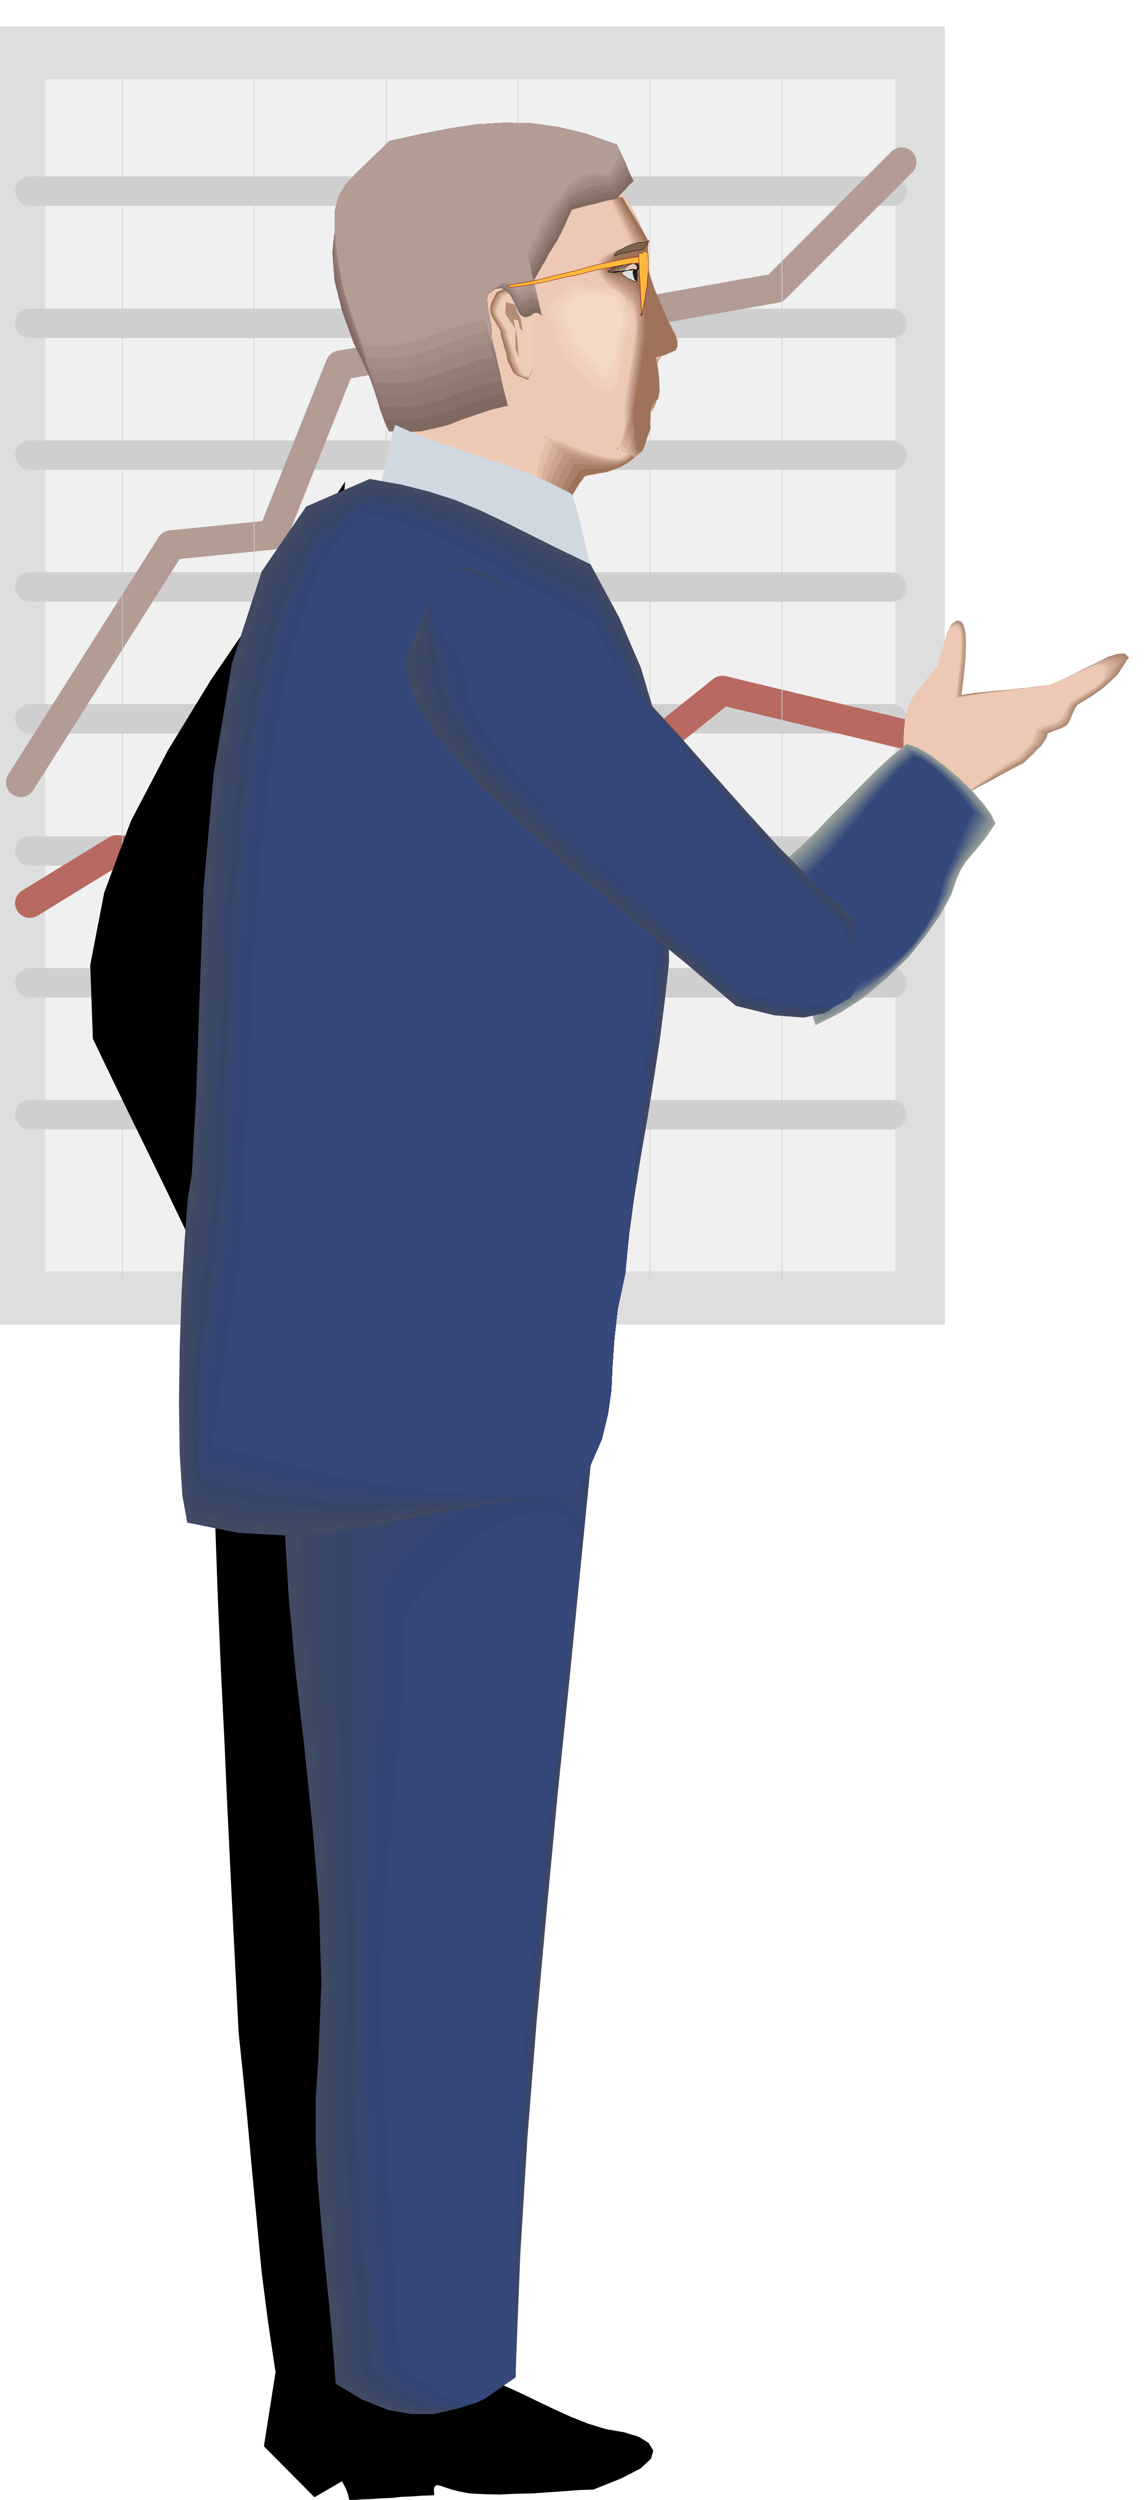 <svg xmlns="http://www.w3.org/2000/svg" fill-rule="evenodd" height="1069.307" preserveAspectRatio="none" stroke-linecap="round" viewBox="0 0 3035 6618" width="490.455"><style>.pen0{stroke:#000;stroke-width:1;stroke-linejoin:round}.brush1{fill:#dedede}.pen1{stroke:none}.pen2,.pen5{stroke:#cfcfcf;stroke-width:78;stroke-linejoin:round}.pen5{stroke-width:2}.brush3{fill:#000}.pen6{stroke:none}.pen7{stroke:#000;stroke-width:2;stroke-linejoin:round}.brush4{fill:#9e7359}.pen8{stroke:none}.brush5{fill:#ab8069}.brush6{fill:#b58c75}.brush7{fill:#bf9680}.brush8{fill:#cca38f}.brush9{fill:#d6b099}.brush10{fill:#e3bda8}.brush11{fill:#edc9b5}.brush13{fill:#edccb8}.brush14{fill:#f0cfbd}.brush17{fill:#f5d9c7}.brush23{fill:#e3bfab}.brush24{fill:#404a63}.brush25{fill:#3d4766}.brush26{fill:#3b4769}.brush27{fill:#38456b}.brush28{fill:#384770}.brush29{fill:#364573}.brush30{fill:#334575}.brush31{fill:#36477a}.brush41{fill:#ffb83d}.pen9{stroke:#7a0000;stroke-width:1;stroke-linejoin:round}.pen10{stroke:none}</style><path class="pen1 brush1" d="M-11 70h2513v3437H-11V70z"/><path class="pen1" style="fill:#f0f0f0" d="M120 210h2251v3156H120V210z"/><path class="pen2" fill="none" d="M79 506h2283M79 856h2283M79 1205h2283M79 1554h2283M79 1903h2283"/><path fill="none" style="stroke:#b39c94;stroke-width:78;stroke-linejoin:round" d="m55 2071 398-628 269-27 179-449 1153-204 334-334"/><path class="pen2" fill="none" d="M79 2253h2283M79 2602h2283M79 2951h2283m-2283 0h2283"/><path fill="none" style="stroke:#b86961;stroke-width:78;stroke-linejoin:round" d="m79 2391 230-141 1014 51 590-473 475 114"/><path class="pen5" fill="none" d="M324 210v3181"/><path class="pen6 brush3" d="m914 1275-112 170-121 176-123 180-113 185-98 187-71 190-37 192 7 195 49 102 50 103 50 102 50 103 49 102 50 103 49 102 51 103 11-98 32-257 44-365 52-418 49-420 44-368 29-264 9-105z"/><path class="pen5" fill="none" d="M673 210v3181m350-3181v3181m349-3181v3181m349-3181v3181m350-3181v3181"/><path class="pen6 brush3" d="m564 3822 6 213 7 198 8 187 9 182 8 180 9 187 10 198 11 215 11 105 12 122 12 132 13 138 13 137 17 132 18 121 21 105 24-3 26-2 24-2 26-2 25-3 25-2 25-2 26-1 15-301 15-300 15-300 15-300 14-300 15-300 15-300 15-300-64-17-63-17-63-17-63-16-63-18-63-16-63-17-63-16z"/><path class="pen7 brush3" d="m732 6272-32 204 133 134 117-68 51-236-11-2-29-2-42-4-47-3-49-6-43-5-33-6-15-6z"/><path class="pen8 brush4" d="m1081 1093-17-30-22-29-27-33-27-36-28-44-23-52-19-63-9-74 4-58 5-47 6-39 8-32 9-31 12-31 14-34 19-39 91-38 79-24 71-12 65-1 61 6 61 14 64 19 71 24 32 29 29 30 25 28 22 29 17 28 16 29 12 29 12 31-2 5-2 9-5 11-3 12-4 11-2 10 1 7 5 5 6 15 10 21 12 23 14 27 13 25 12 26 11 23 9 20-2 16-7 11-10 7-11 5-12 2-10 2-6 3v5l-1 11-3 27-5 36-5 42-6 41-5 36-5 25-2 10-67 37-64 30-64 19-65 9-69-6-72-19-79-35-85-52-6-9-7-9-9-9-8-9-9-9-6-8-6-6-2-2z"/><path class="pen8 brush5" d="m1088 1098-22-31-25-30-27-33-27-37-26-45-23-52-18-62-11-74 5-59 5-47 6-40 8-33 9-32 12-31 15-33 22-38 90-38 79-24 70-12 64-1 60 6 61 14 64 19 70 24 32 29 29 30 25 28 22 29 17 28 16 29 12 29 12 31-2 5-2 9-5 11-3 12-5 11-2 10v7l4 5 6 15 11 21 12 23 15 27 13 25 13 26 11 23 9 20-2 13-5 10-9 7-10 5-11 2-8 3-6 3v5l-2 10-3 24-6 31-5 37-7 35-5 30-5 21-1 9-30 18-29 19-30 19-29 18-30 15-29 13-29 9-29 5-33 4h-36l-41-6-42-9-45-15-44-18-44-23-40-25-6-10-8-9-9-10-8-9-9-10-8-7-6-6-2-2z"/><path class="pen8 brush6" d="m1093 1101-27-31-26-31-27-34-26-38-25-45-21-52-18-62-12-71 5-59 6-47 5-41 7-34 9-32 12-32 16-34 23-37 90-38 79-24 69-12 64-1 59 6 61 14 63 19 70 24 32 29 29 30 25 28 22 29 17 28 16 29 12 29 12 31-2 5-2 9-5 11-4 12-5 11-2 10v7l3 5 7 15 11 21 12 23 15 27 13 25 14 26 11 23 9 20-2 11-5 8-7 6-8 5-9 3-8 4-5 3-2 6-3 8-3 20-6 27-5 31-7 29-5 26-5 19-2 7-25 17-25 20-27 22-26 22-28 20-27 17-27 12-26 6-31 9-39 4-45-2-48-8-50-14-48-17-44-22-37-25-6-10-8-9-10-11-10-9-10-9-8-8-6-6-3-3z"/><path class="pen8 brush7" d="m1098 1103-31-32-29-31-28-35-24-39-23-45-20-51-17-61-12-70 6-59 5-48 5-42 7-35 8-33 13-32 16-33 24-36 90-38 78-24 69-12 63-1 59 6 59 14 63 19 70 24 32 29 29 30 25 28 22 29 17 28 16 29 12 29 12 31-2 5-2 9-5 11-4 12-5 11-3 10-1 7 3 5 7 15 12 21 13 23 15 27 13 25 14 26 11 23 9 20-2 9-3 7-7 6-6 5-8 3-6 4-5 3-2 4-3 7-5 17-6 22-6 26-6 24-5 22-4 16-1 7-21 15-23 22-24 25-24 26-26 24-25 21-24 16-22 9-29 14-41 7-50-1-54-6-56-13-52-17-46-21-34-24-7-10-8-9-10-11-10-9-11-10-9-8-7-7-3-4z"/><path class="pen8 brush8" d="m1105 1108-36-33-31-33-28-36-24-39-22-46-19-51-17-60-14-68 7-59 6-50 4-42 7-36 8-35 13-31 18-33 26-35 90-38 78-24 67-12 62-1 58 6 59 14 62 19 70 24 32 29 29 30 25 28 22 29 17 28 16 29 12 29 12 31-2 5-2 9-5 11-4 12-5 11-3 10-1 7 3 5 7 15 11 21 12 23 15 27 14 25 14 26 12 23 9 20-1 7-3 6-5 5-5 6-6 3-6 4-4 4-1 4-6 6-5 13-7 17-6 21-7 19-5 16-5 12-1 5-16 15-19 23-21 27-22 30-24 28-23 26-21 19-19 11-27 20-42 12-54 2-60-4-61-12-56-16-47-21-31-24-7-10-8-10-11-11-10-9-12-10-9-8-8-7-3-3z"/><path class="pen8 brush9" d="m1110 1110-40-33-33-34-28-37-23-39-20-46-18-51-16-59-16-67 7-59 6-50 4-43 7-37 7-35 13-32 18-33 28-34 89-38 78-24 67-12 62-1 57 6 59 14 61 19 70 24 32 29 29 30 25 28 22 29 17 28 16 29 12 29 12 31-2 5-2 9-5 11-4 12-6 11-3 10-2 7 2 5 7 15 11 21 14 23 15 27 14 25 15 26 12 23 9 20-3 10-6 10-9 8-6 8-6 4-6 10-8 12-7 15-7 13-5 13-4 8-1 5-12 13-15 25-19 31-19 34-21 33-20 30-19 23-15 13-26 25-45 15-60 4-65-3-67-11-60-17-48-20-27-22-7-9-9-10-12-11-11-10-12-11-10-8-8-8-4-4z"/><path class="pen8 brush10" d="m1115 1115-45-34-35-35-28-37-21-40-19-46-16-51-16-58-17-65 8-60 5-51 4-45 6-38 7-36 14-33 20-32 29-33 89-38 77-24 66-12 61-1 57 6 58 14 61 19 69 24 32 29 29 30 25 28 22 29 17 28 16 29 12 29 12 31-2 5-2 9-5 11-5 12-5 11-4 10-2 7 1 5 7 15 11 21 14 23 16 27 15 25 15 26 12 23 9 20-1 6-4 9-6 10-6 9-8 3-8 6-8 7-7 9-7 7-5 8-3 5v3l-8 13-11 26-17 34-17 39-20 37-18 34-16 26-12 15-24 30-47 18-63 7-71-1-73-10-63-15-49-19-25-20-7-10-9-10-12-11-12-10-12-12-11-8-9-8-5-4z"/><path class="pen8 brush11" d="m1120 1118-49-34-36-36-29-38-20-41-18-46-15-51-16-58-19-63 9-61 7-51 4-46 6-39 7-36 13-33 20-32 31-32 89-38 76-24 66-12 60-1 56 6 57 14 61 19 69 24 32 29 29 30 25 28 22 29 17 28 16 29 12 29 12 31-2 5-2 9-5 11-5 12-6 11-4 10-3 7v5l7 15 12 21 14 23 17 27 15 25 15 26 12 23 10 20-1 3-1 9-2 5-1 5-2 5-2 4-9 1-8 3-9 3-7 3-8 2-5 3-3 2v3l-3 11-9 26-13 37-15 43-17 41-15 39-14 29-9 16-22 36-48 22-68 10-77 1-78-9-69-14-51-18-21-20-7-10-10-10-12-11-13-11-14-11-12-9-9-8-5-5z"/><path class="pen8 brush11" d="m1649 523 4 10 8 14 11 16 12 18 11 17 11 18 8 14 5 12-1 8-2 9-5 9-5 9-6 8-5 9-4 9-1 9 3 14 9 18 12 21 16 24 16 23 16 25 15 24 12 24 3 9 3 8v6l-1 6-6 6-8 3-7 1-7 1-7 1-6 3-6 2-6 3-5 4-3 7-5 15-2 21-2 22v25l-1 22-1 22-3 18-3 15-1 4-1 8-1 4v5l-1 6v7l-8 28-8 22-9 15-9 12-10 5-7 2-6-2-2-4-12-8-4-9-1-11 3-11 4-13 4-11 3-11 1-8-3-36 3-42 7-47 9-46 7-45 5-40v-33l-6-22-9-12-12-11-14-13-14-13-15-14-13-13-10-12-5-11-4-17 3-13 6-11 11-8 13-8 17-6 20-6 23-4-6-12-6-14-8-18-8-17-9-18-8-17-6-14-4-11 4-8 8-1 5-1 5 1h6l6 1z"/><path class="pen8 brush10" d="m1649 523 4 9 8 14 10 16 12 19 11 17 10 18 7 14 5 12v8l-2 8-4 9-3 9-5 9-4 9-3 9v9l2 14 9 18 11 21 15 24 15 24 16 25 14 24 12 23 3 9 3 8v6l-1 6-5 6-7 3-8 1-6 2-8 2-6 3-7 2-6 3-5 4-3 5-4 15-2 20v44l-1 21v21l-2 17-3 15-3 2-1 4-1 5v6l-1 6v7l-1 5v6l-8 27-8 22-9 15-9 10-9 4h-6l-5-6-2-9-11-6-4-8-1-10 3-10 3-11 4-10 2-10 2-7-2-39 4-44 7-47 8-46 6-46 4-39-2-33-8-22-9-11-11-11-14-12-13-11-15-13-11-12-10-12-5-10-2-16 3-12 7-11 11-8 13-7 17-6 19-6 22-4-6-12-6-15-9-17-8-18-9-19-9-17-7-15-4-11 5-6 8-1 8 1 11 1z"/><path class="pen8 brush9" d="m1649 523 4 9 8 14 10 16 12 18 11 17 10 17 7 14 5 12v8l-1 9-3 9-3 9-5 8-3 9-3 9-1 9 2 14 9 20 11 21 15 25 14 24 15 26 14 24 12 23 3 8 2 8-1 6v5l-5 7-6 5h-7l-7 2-7 1-6 3-7 3-6 3-6 3-3 4-4 15v39l1 23v40l-3 17-3 14-4 2-2 6-1 6v8l-1 7-1 7-1 5v5l-8 27-8 21-9 15-8 9-8 3-6-3-5-9-1-12-9-6-3-8-1-10 2-9 2-11 3-9 2-9 1-6v-41l5-44 7-47 8-46 6-46 3-40-3-33-9-23-10-10-11-10-13-10-12-9-14-11-11-10-9-11-5-9-1-16 3-12 7-11 11-8 13-8 17-6 18-5 22-4-5-12-6-15-9-18-8-18-10-19-8-17-8-15-4-10 4-5 7-1h8l8 1z"/><path class="pen8 brush8" d="m1649 523 4 8 8 14 10 16 12 19 11 18 10 17 7 14 5 11-1 7-1 9-2 9-2 9-3 9-3 9-2 9v9l2 14 8 19 10 22 14 25 14 25 14 26 13 23 12 23 3 8 2 8v12l-5 7-5 4-7 1-6 2-8 2-6 3-7 2-6 3-6 3-2 3-3 14v37l1 21v39l-2 16-3 14-6 3-3 6-2 8v10l-1 8-1 9-1 6-1 3-8 27-7 21-8 14-7 8-8 1-5-5-4-12-1-17-7-6-3-7-2-8 2-8 1-9 3-9 1-8 2-6 2-43 5-45 7-48 7-47 4-45 2-39-5-33-10-23-9-9-10-9-12-9-12-9-13-9-11-9-9-9-6-9v-16l4-12 8-11 12-8 13-8 17-6 18-6 22-4-6-12-7-14-9-18-9-18-10-19-9-17-7-14-3-9 2-5 6-1h7l7 1z"/><path class="pen8 brush7" d="m1649 523 4 8 8 14 10 16 12 19 11 18 10 17 7 14 5 11-1 7v9l-2 9-1 10-3 9-2 9-3 8v9l2 13 8 19 10 22 14 26 13 25 14 26 13 24 11 22 3 8 2 8v12l-4 7-6 4-6 1-6 3-8 2-6 3-8 2-6 3-6 2-2 3-2 14v35l2 20v37l-1 15-2 13-7 3-3 8-3 10v12l-1 10v9l-2 5-1 3-8 26-8 21-7 13-6 7-7-1-5-8-4-15-1-21-6-5-2-6-1-7 1-6v-8l2-8 1-7 1-6 3-45 6-47 7-49 7-46 3-45 1-40-6-33-12-23-9-9-9-7-11-7-11-7-12-8-10-7-9-8-6-7v-15l5-12 8-11 11-8 13-9 17-6 19-6 21-4-6-12-7-14-10-18-9-19-10-20-9-16-8-15-4-9 2-4h11l7 1z"/><path class="pen8 brush6" d="m1649 523 4 7 8 14 10 16 12 19 11 18 10 18 7 14 5 11v15l-1 9-1 10-2 9-1 9-2 8v8l2 13 8 20 9 23 13 26 12 26 13 26 12 24 11 21 2 8 2 8v6l1 6-3 8-4 5-6 1-6 3-8 3-7 3-8 2-6 3-6 1-4 1v13l1 17 1 17 2 19v17l1 17-2 14-3 12-8 5-4 9-3 11v13l-1 11v11l-1 6v2l-9 26-8 21-7 12-6 6-6-3-5-10-3-18-2-24-4-5-1-5-1-7v-13l1-6 1-6 1-4 4-48 8-48 7-50 6-46 3-45v-39l-7-33-13-23-9-9-9-6-11-6-10-6-12-6-11-6-10-6-6-6 2-15 6-12 9-11 12-8 13-9 17-7 17-6 21-5-5-11-8-14-9-18-10-19-11-20-9-16-8-15-3-8 2-4h8l5 1z"/><path class="pen8 brush5" d="m1649 523 4 7 8 14 10 16 12 19 11 18 10 18 7 14 5 11-1 7v27l-1 9v9l-1 8-1 8 3 13 7 19 9 23 12 27 11 27 13 27 11 24 11 22 2 8 2 7v5l1 6-3 7-4 5-6 1-6 3-8 3-7 4-8 2-6 2-6 1-4 1v12l2 16 2 16 2 18v16l1 16-2 14-3 11-9 4-4 11-4 13v15l-1 14v11l-1 6v1l-9 26-7 20-7 12-5 5-6-5-4-12-3-21v-29l-4-9-1-10v-20l5-49 8-50 8-50 6-47 2-45-1-39-8-33-15-24-9-8-8-5-10-6-10-4-11-5-10-4-9-5-6-5 3-14 6-11 9-11 13-8 14-9 16-7 18-6 20-4-5-11-8-14-10-18-10-19-12-20-10-17-8-15-5-10 6-1 7 1z"/><path class="pen8 brush4" d="m1649 523 4 7 8 14 9 16 12 19 10 17 11 17 8 14 5 10v26l1 10v19l-1 8v8l3 13 6 19 8 24 12 27 11 27 12 27 10 24 11 21 2 8 2 8v5l1 5-2 7-3 5-6 2-6 3-8 3-7 4-9 2-6 2-6 1h-3l1 12 3 15 2 15 2 17v14l1 15-2 13-2 11-10 5-6 12-4 15v17l-1 14 1 13-1 6h-1l-9 26-6 20-7 11-5 3-6-6-3-14-4-24-1-33-1-9-1-8-2-9 2-8 7-51 9-51 7-50 6-47 1-45-3-38-9-33-16-24-9-7-8-5-10-4-9-2-10-3-10-3-9-4-8-4 4-14 8-11 10-11 14-9 14-9 16-7 18-6 18-3-5-11-8-15-11-18-10-19-12-21-10-17-8-15-4-8h8z"/><path class="pen0 brush1" d="m1687 715-1 2v10l-1 5v14l-9-3-6-3-7-3-5-3-9-7-3-5 9-6 10-2 5-2h11l6 3z"/><path class="pen0 brush4" d="m1666 691 5-1 6 1 5 3 6 4 2 3 2 6-1 5-4 5-7-3-8 1-11 1-11 3-12 1-11 2-10-1-7-1 4-5 7-5 6-5 8-3 7-4 8-3 8-3 8-1z"/><path class="pen0 brush5" d="M1668 691h4l5 2 5 2 5 4 4 8-4 10-6-3-9 1-10 1-10 2-11 1-10 2-10-1h-6l4-5 6-5 7-5 7-3 7-4 7-3 7-3 8-1z"/><path class="pen0 brush6" d="m1668 693 4-1 5 2 5 2 5 3 4 8-4 8-6-2-8 1-10 1-9 2-10 1-9 2-8-1-5-2 3-4 5-4 6-3 6-3 6-3 6-3 7-3 7-1z"/><path class="pen0 brush7" d="m1670 693 8 2 8 5 4 7-3 8-6-2-8 1-9 1-9 2-9 1-8 1-7-1-4-1 3-4 5-3 5-3 6-3 6-4 6-3 6-3 6-1z"/><path class="pen0 brush8" d="M1670 695h8l8 5 3 7-2 8-6-2-7 1-9 1-8 2-9 1-6 1-6-1-2-1 6-7 9-6 4-3 6-3 5-3h6z"/><path class="pen0 brush9" d="m1673 695 7 1 7 5 3 6-3 8-7-2-7 1-8 1-7 2-8 1-5 1-5-1-1-1 6-6 9-6 9-6 10-4z"/><path class="pen0 brush10" d="M1673 698h6l7 4 3 5-2 8-7-2h-6l-7 1-6 2h-7l-4 1h-4l4-6 7-6 8-5 8-2z"/><path class="pen0 brush11" d="M1675 698h5l5 4 2 5v8l-6-2h-6l-7 1-5 2h-6l-4 1h-3 1l4-6 6-5 6-5 8-3z"/><path class="pen0" style="fill:#7d634a" d="m1719 637-1 2-4 8-7 8-5 6-10 1-9 2-10 1-9 3-10 1-9 2-9 3-7 4-3-2 3-5 7-6 12-6 12-7 16-6 15-4h16l12-5z"/><path class="pen1 brush11" d="m1508 749 36 4 31 3 27 2 22 6 17 8 14 16 9 24 6 36-1 12-2 14-3 14-3 15-4 14-2 14-3 13 1 13-5 16-3 17-2 15-2 15-5 12-7 11-10 8-14 6-18-12-17-12-17-15-17-15-18-18-16-21-17-24-16-26-12-38-9-26-6-20v-14l4-14 13-13 19-17 30-23z"/><path class="pen1 brush13" d="m1513 754 33 3 31 2 24 2 22 6 17 8 13 16 9 23 6 34-2 11-2 12-4 13-3 15-4 13-3 13-2 12 1 13-5 15-2 16-2 14-2 14-4 11-6 10-10 7-13 5-17-11-16-11-17-14-16-14-16-18-16-19-16-22-15-24-11-35-8-26-6-19v-13l4-12 12-13 18-16 28-21z"/><path class="pen1 brush14" d="m1518 759 32 2 28 2 23 2 21 5 15 8 12 14 7 22 5 32v10l-1 12-3 13-3 13-4 12-2 13-3 12 1 12-4 14-2 15-2 13-2 13-4 10-6 10-9 6-12 6-16-10-16-11-15-13-15-13-15-17-15-18-14-21-13-23-11-33-8-23-5-17-1-13 4-12 10-12 17-15 26-20z"/><path class="pen1 brush14" d="m1522 763 30 3 27 2 22 2 19 5 14 7 11 14 8 20 5 30-1 9-1 12-3 12-2 12-4 11-3 11-1 11 1 12-4 13-2 14-2 12-2 12-4 10-5 9-9 6-11 6-15-10-15-10-14-13-14-12-15-16-13-17-14-20-12-21-11-31-8-22-5-16v-12l3-11 10-11 16-14 24-19z"/><path class="pen1" style="fill:#f2d4bf" d="m1530 768 27 3 25 2 20 1 18 5 13 6 11 13 7 18 5 27-2 9-1 10-3 11-3 12-3 11-2 12-2 10 1 10-4 12-1 13-2 12-1 11-4 9-5 8-8 6-11 5-15-10-13-9-14-11-13-11-13-15-13-15-12-18-11-21-10-29-7-20-5-15v-11l3-11 9-10 15-13 24-17z"/><path class="pen1" style="fill:#f2d4c2" d="m1535 773 25 2 23 2 19 1 17 4 12 6 10 12 6 17 4 26-1 8-2 10-3 10-2 11-3 10-1 10-1 9 1 10-4 12-1 12-2 10-1 11-4 8-4 7-8 5-10 5-13-9-13-8-13-10-12-10-12-14-12-14-12-18-10-18-9-27-7-19-4-14v-10l3-10 9-9 14-13 21-15z"/><path class="pen1 brush17" d="m1539 776 24 1 21 2 18 2 15 4 12 6 9 11 6 16 5 23-1 8-2 9-3 9-2 10-3 9-1 10-2 9 1 9-4 11-1 11-2 9-1 10-4 8-4 7-8 5-10 4-12-8-11-8-11-10-11-9-11-13-11-13-11-16-9-17-9-25-5-18-4-13v-9l2-9 8-8 13-12 19-15z"/><path class="pen1 brush17" d="m1544 780 22 2 20 2 16 1 14 4 10 5 9 10 5 15 4 22-1 6v9l-2 8-2 9-3 8-1 9-2 8 1 9-4 10-2 10-2 9-1 9-3 6-3 6-6 4-8 4-11-7-10-7-11-9-10-8-11-12-10-12-11-15-9-15-8-23-5-16-3-12v-8l3-8 7-8 11-11 17-14z"/><path class="pen0" style="fill:#1f1f1f" d="M1687 717v6l1 7-1 7v7l-5-3-2-4-2-6-1-6-1-5 2-5h5l4 2z"/><path class="pen1 brush4" d="m1682 1210-19 15-19 11-20 8-18 6-18 3-15 3-14 2-10 3-15 20-14 23-15 25-15 26-16 25-15 26-13 24-11 22-56 2-46-8-40-19-35-25-36-33-37-37-43-40-49-39-12-29-9-25-7-23-5-21-4-22-2-23v-26l3-30 26 6 71 18 100 25 115 30 114 28 101 26 70 17 28 6z"/><path class="pen1 brush5" d="m1678 1207-18 15-21 10-22 5-22 3h-21l-18 1-14 1-7 4-14 20-14 24-14 26-14 28-15 27-13 27-12 24-11 23-56 3-47-7-40-17-36-23-36-30-37-34-43-38-50-38-10-30-7-27-6-26-4-24-3-26-1-25v-28l2-30 27 4 71 18 100 26 115 31 114 30 100 28 70 18 27 7z"/><path class="pen1 brush6" d="m1675 1207-18 14-22 8-26 2h-26l-26-2-19-2-14 1-4 6-13 20-13 25-13 26-12 29-13 27-12 28-12 26-11 23-56 3-47-6-41-14-35-21-37-28-37-32-43-36-49-38-8-31-6-28-4-28-3-27-3-29v-90l26 4 72 19 100 28 115 34 114 32 99 30 70 20 27 7z"/><path class="pen1 brush7" d="m1673 1207-18 13-24 6-30-1-29-3-29-6-22-3-13-1v7l-15 20-12 26-12 28-10 30-12 29-10 29-11 26-10 23-56 3-47-5-41-12-37-19-38-26-38-29-43-35-50-37-7-30-3-29-3-30-1-30-2-32v-31l-1-33v-32l27 2 72 19 100 29 115 36 114 35 99 32 70 22 27 9z"/><path class="pen1 brush8" d="m1670 1205-17 13-26 4-34-3-33-6-33-9-24-5-13-1 3 9-13 20-12 27-11 28-10 31-10 29-10 30-10 27-9 24-56 3-47-3-41-10-37-16-38-23-37-28-44-34-49-37-5-30-3-31-2-33v-170l27 2 72 20 99 30 115 38 113 37 99 34 69 24 27 9z"/><path class="pen1 brush9" d="m1668 1205-17 13-29 2-36-7-38-9-36-12-26-7-13-2 6 10-13 21-10 27-9 29-8 32-9 31-8 31-9 28-9 24-57 4-47-2-42-8-38-14-38-21-39-26-44-31-50-36-4-31v-68l1-36v-38l1-37v-71h27l72 20 99 31 115 40 113 40 99 37 69 25 27 11z"/><path class="pen1 brush10" d="m1663 1202-16 13-29 1-40-9-41-12-39-15-29-9-14-2 9 12-12 21-9 27-9 31-6 33-8 31-7 32-8 28-9 25-57 4h-47l-41-6-38-12-38-18-39-24-44-30-50-36-3-30 1-34 1-38 2-39 1-41 2-40-1-40v-36h28l71 20 100 33 114 42 112 42 99 38 68 27 26 11z"/><path class="pen1 brush11" d="m1661 1202-16 12-32-1-43-12-45-15-43-18-31-11-14-3 13 12-12 22-8 28-7 31-6 35-6 33-6 32-7 29-9 25-57 5-48 2-42-5-38-9-39-16-39-22-44-29-50-35-1-30 3-36 2-40 4-42 2-44 2-43v-41l-2-37 29-1 72 20 99 34 114 44 112 44 98 41 68 29 27 12z"/><path class="pen1 brush4" d="m1399 790-12-8-8-6-8-6-6-4-9-3h-10l-13 3-17 7-10 18-6 14-2 10 1 10 2 9 6 11 8 13 11 19v9l3 10 3 10 3 11 3 10 3 10 2 10 2 10 6 12 5 10 3 7 4 4 4 3 7 3 9 3 16 7 3-10 5-10 4-10 5-9-5-20-3-21-4-24-3-23-3-25-1-23v-22l2-19z"/><path class="pen1" style="fill:#ab8269" d="m1399 790-12-7-8-6-7-6-6-3-8-3-10 1-13 3-16 7-10 17-6 14-3 9 1 10 3 8 6 11 7 13 11 19 1 9 3 10 3 10 4 11 2 10 3 10 3 10 3 10 5 13 4 10 3 6 4 5 3 3 7 3 9 3 14 6 1-6 2-6 2-5 3-4 4-9 5-9-4-20-4-22-3-24-2-24-3-24-1-23v-40z"/><path class="pen1 brush6" d="m1399 790-12-7-8-6-7-5-5-3-8-3-9 1-13 3-16 6-10 17-6 14-2 9 1 10 2 8 6 11 8 13 11 19 1 9 3 10 3 10 4 11 2 10 3 10 3 10 3 10 6 13 4 10 3 6 4 5 3 2 5 3 8 3 13 5 4-10 5-9 4-9 4-9-3-20-3-22-3-24-2-24-3-24-1-23-2-22v-18z"/><path class="pen1" style="fill:#c29c82" d="m1399 790-12-7-7-6-7-5-5-3-7-3-9 1-13 4-16 7-10 17-6 14-2 9 1 9 2 8 6 10 8 13 11 19 1 9 3 10 4 10 4 11 3 10 3 10 2 10 2 10 6 13 5 10 3 7 4 5 3 2 5 2 7 2 11 3 4-9 5-8 4-9 4-8-3-20-3-22-2-24-1-24-3-24-1-23-3-22-1-18z"/><path class="pen1" style="fill:#cca68f" d="m1399 790-11-7-8-6-6-5-5-2-7-2-8 1-12 4-16 7-10 17-6 14-2 9 1 9 3 7 6 11 8 12 12 18v9l3 10 3 10 3 11 3 10 3 10 2 10 2 10 6 13 5 10 4 7 4 5 3 2 4 2 6 2 10 3 4-10 5-8 4-8 4-8-3-20-1-22-2-24-1-24-3-24-2-23-3-22-2-18z"/><path class="pen1" style="fill:#d9b39e" d="m1399 790-11-7-8-5-5-5-4-2-7-2-7 1-13 3-16 7-10 18-5 14-3 10 2 9 3 7 6 10 8 13 11 19v9l3 9 3 10 4 10 3 9 3 10 3 10 3 10 6 13 4 10 3 7 4 5 3 2 4 2 5 1 8 2 4-9 5-7 4-8 4-8-3-20-1-22-1-24-1-24-2-25-2-23-4-21-3-18z"/><path class="pen1 brush23" d="m1399 790-11-7-7-5-5-4-4-2-6-1-7 2-12 3-16 7-10 17-5 13-3 10 2 8 3 7 6 10 8 13 11 19v9l3 9 3 10 3 10 3 9 4 10 3 10 3 10 5 13 5 10 4 7 4 5 3 2 3 2 5 1 7 2 1-6 2-5 2-4 2-3 4-7 4-7-2-20-1-22-1-24-1-24-3-25-2-23-3-21-4-18z"/><path class="pen1 brush13" d="m1399 790-11-7-7-4-4-4-4-1-5-1-7 2-12 3-16 7-10 17-5 13-3 9 2 8 3 7 6 10 8 12 11 19 1 9 3 9 3 10 4 10 3 9 4 10 2 10 2 10 6 13 6 11 4 6 4 6 5 3h9l3-9 4-6 4-7 4-7-2-20v-22l-1-24v-24l-2-25-2-23-5-21-5-18z"/><path class="pen1 brush6" d="m1379 843-9-17-5-19-25-7-2 31 27 39v53l9 25-4-54-10-48 12 2 5 22 7 7-5-34z"/><path class="pen7 brush3" d="m901 6318-4 21-3 22-3 22-3 23-4 21-3 23-3 22-3 24 3 15 6 15 7 15 9 15 8 15 8 15 6 15 4 18 29-3 28-1 27-2 28-1 26-3 27-1 28-2 30-1-1-16 3-8 6-3 10 2 12 4 18 6 20 5 26 5 37 2 42 1 43-2 46-1 44-3 42-3 39-3 35-1 75-30 50-26 27-25 6-21-12-20-26-16-39-12-47-8-49-15-45-18-42-19-40-19-41-20-41-19-44-18-47-15-45 3-45 4-44 3-44 4-45 3-44 4-44 4-44 4z"/><path class="pen8 brush24" d="m1581 3711-37 373-34 344-33 321-29 307-27 299-24 302-19 310-13 327-54 34-53 29-54 21-56 13h-59l-62-11-67-27-71-42-8-108-10-108-11-108-10-107-9-108-5-108v-107l7-107 8-200-6-203-17-206-21-206-24-208-19-207-12-207 1-203 28-77 72-44 104-19h125l135 10 136 15 124 12 104 4z"/><path class="pen8 brush25" d="m1573 3771-37 372-34 337-32 311-29 297-26 288-21 291-18 303-11 324-53 34-50 29-51 20-51 11-55-1-58-13-64-28-69-42-9-108-9-107-10-107-9-106-9-108-5-106-1-108 5-106 6-199-4-195-13-194-17-193-18-195-15-195-9-198 3-201 32-79 72-49 100-25 118-6 125 5 124 15 112 17 90 15z"/><path class="pen8 brush26" d="m1566 3834-38 369-34 331-32 301-27 285-25 277-19 281-16 295-10 321-52 34-47 27-47 19-46 10-50-2-55-14-61-28-69-43-9-108-8-107-10-106-8-106-8-106-5-106-2-107 4-106 5-197-3-188-10-183-12-179-14-181-10-184-5-190 3-199 37-80 72-53 96-31 112-11 116 2 113 15 98 22 76 26z"/><path class="pen8 brush27" d="m1559 3895-39 367-35 324-31 293-26 273-24 265-17 271-14 288-8 318-51 33-44 27-43 18-42 9-46-3-51-15-59-28-67-43-9-109-8-106-9-106-8-105-8-106-4-105-2-106 2-106 4-196-2-181-6-172-7-166-8-168-6-172-3-182 4-197 41-82 72-57 93-37 105-16 107-1 101 15 86 26 62 38z"/><path class="pen8 brush28" d="m1554 3956-41 365-35 317-31 283-25 262-22 254-17 261-12 281-6 315-50 33-42 26-38 16-38 8-41-5-47-16-56-31-67-43-8-107-8-105-8-105-7-104-7-105-5-104-3-106v-106l2-194v-173l-3-160-3-153-3-155-2-161v-175l4-194 48-83 73-62 89-43 99-22 98-4 90 14 73 32 49 49z"/><path class="pen8 brush29" d="m1547 4019-41 363-35 310-31 273-25 251-21 242-15 251-10 273-4 312-49 33-39 25-35 15-33 7-37-6-43-17-53-31-65-43-8-108-7-105-8-105-6-103-7-104-5-104-5-105-1-105 1-193 1-166 1-149 2-140 2-140 2-149 3-167 5-192 52-85 73-66 86-49 93-27 88-8 79 15 60 36 35 61z"/><path class="pen8 brush30" d="m1539 4079-41 361-35 305-30 263-24 240-20 231-13 241-9 266-2 308-48 33-36 24-31 14-29 5-33-7-38-18-50-32-65-43-7-108-7-105-6-104-6-102-7-103-5-103-5-105-3-105-1-191 2-158 5-138 6-126 6-127 8-137 6-160 7-190 56-86 73-71 82-53 86-33 79-12 67 14 47 41 21 71z"/><path class="pen8 brush31" d="m1535 4140-43 359-36 298-30 254-23 229-19 219-12 231-7 258v306l-46 32-34 24-28 13-24 3-28-9-35-19-48-32-63-43-7-108-6-104-6-102-5-101-6-103-6-102-5-104-5-106-2-190 4-151 8-126 12-113 11-114 12-126 9-152 7-188 61-87 74-74 79-60 79-38 70-15 56 13 34 46 8 82z"/><path class="pen8" style="fill:#806961" d="m1634 383 5 11 5 12 6 12 6 12 5 12 5 12 6 13 6 13-6 5-6 5-5 6-5 6-6 6-6 6-5 6-5 6-15 3-15 3-15 4-14 4-15 3-15 4-15 4-15 4-5 10-5 11-5 10-4 11-5 9-5 11-5 9-5 11-8 12-8 13-8 13-7 14-8 13-8 14-8 14-8 14 2 10 3 11 3 12 3 12 2 11 3 12 3 12 3 12-9-7-7-1-6 2-6 5-7 3-6 2-7-1-8-5-6-8-5-13-8-16-8-15-12-13-13-6-16 2-19 15-2 13 1 14 2 13 3 15 2 13 3 14 1 15v15l5 25 6 23 5 21 5 21 4 20 5 21 6 24 7 27-45 11-39 13-38 13-35 14-37 9-36 8-41 2-44-2-11-24-7-19-6-16-4-15-5-16-5-16-7-20-8-22-41-87-30-83-20-80-6-76 9-76 27-74 47-73 69-72 82-18 77-15 73-11 72-4 69 1 72 10 75 18 82 29z"/><path class="pen8" style="fill:#877069" d="m1634 383 4 10 5 11 5 11 5 11 4 10 5 11 5 11 6 12-6 6-6 6-5 6-4 6-6 5-4 6-6 6-4 7-17 1-15 4-15 3-14 5-15 3-14 5-15 3-14 5-5 9-5 10-5 10-5 10-6 9-4 9-5 10-4 11-9 13-8 14-8 13-7 14-8 13-8 14-8 14-7 14 2 10 3 11 2 12 3 12 3 11 3 12 3 12 3 12-10-8-8-1-6 2-6 5-7 4-6 2-8-1-8-5-5-8-4-11-7-15-8-13-11-11-12-4-16 3-19 15-2 13 1 14 2 13 3 15 2 13 3 14 1 15v15l5 23 5 19 3 16 3 15 3 14 3 17 5 20 7 26-45 11-40 13-37 13-36 14-37 9-36 8-41 2-44-2-10-24-7-19-7-17-4-15-5-17-5-16-7-20-8-22-37-87-28-80-17-76-3-71 10-70 27-67 46-68 67-68 82-18 77-15 73-11 72-4 69 1 72 10 75 18 82 29z"/><path class="pen8" style="fill:#8f7870" d="m1634 383 4 10 5 10 4 9 4 9 3 8 4 10 4 9 6 12-6 6-6 6-5 6-4 6-6 6-4 6-6 6-4 7h-17l-15 3-15 3-13 5-14 4-13 5-14 4-13 5-6 9-5 10-5 9-5 10-6 9-6 10-6 10-5 10-8 13-7 14-8 13-7 15-8 13-8 14-8 13-7 15 2 10 3 11 3 11 3 12 2 12 3 12 3 12 3 12-9-8-7-1-6 1-6 5-7 4-6 2-7-1-8-5-6-8-5-10-7-12-7-11-11-10-12-3-16 4-18 16-2 13 1 14 2 13 3 15 2 13 3 14 1 15v15l5 22 3 15 1 11 2 9v8l3 11 3 15 7 25-45 11-40 13-37 13-35 14-37 9-37 8-40 2-44-2-10-24-7-19-6-16-4-15-6-16-5-16-7-20-9-22-34-88-24-78-14-71-1-65 12-63 27-62 45-63 64-65 82-18 77-15 73-11 72-4 69 1 72 10 75 18 82 29z"/><path class="pen8" style="fill:#947d75" d="m1634 383 4 9 4 9 3 7 3 8 3 6 3 8 3 8 6 12-6 6-5 6-5 6-5 7-5 6-4 6-5 6-4 6-20-1-16 3-15 2-12 6-13 4-12 5-13 5-13 5-6 10-5 10-6 9-5 10-6 9-6 10-5 9-4 11-9 12-7 14-8 13-7 14-8 13-7 13-8 13-7 14 2 11 3 12 3 12 3 12 2 11 3 12 3 11 3 12-10-7-8-1-6 2-6 5-7 4-6 3-7-1-8-5-5-7-4-9-7-11-6-10-10-8-12-1-16 5-18 16-2 13 1 14 2 13 3 15 2 13 3 14 1 15v15l4 20 3 12v8l-2 2 1 5 2 12 6 23-45 12-40 14-37 14-35 13-37 10-37 8-40 2-44-2-10-24-6-19-6-18-4-15-6-17-5-16-8-20-9-22-30-88-20-76-11-67 1-59 13-57 28-55 43-58 61-61 82-18 77-15 73-11 72-4 69 1 72 10 75 18 82 29z"/><path class="pen8" style="fill:#9e8780" d="m1634 383 4 9 3 8 2 5 3 6 1 5 3 6 3 8 5 11-6 6-4 6-6 6-4 7-5 6-5 7-5 6-4 7-20-2-16 1-14 2-12 6-12 5-12 6-13 5-12 6-6 9-5 9-6 9-6 9-6 8-6 9-6 9-5 11-8 13-7 14-8 13-6 14-8 13-7 14-7 13-7 15 2 11 3 12 2 11 3 12 2 11 3 12 3 11 3 12-10-7h-7l-6 2-6 5-6 4-6 2-7-1-7-5-6-7-4-8-7-10-6-7-10-6h-12l-15 7-18 16-2 13 1 14 2 13 3 15 2 13 3 14 1 15v15l4 19 1 8h-2l-1-3-3-4-2 1 1 9 6 21-45 11-39 15-38 13-35 13-37 10-36 7-41 2-44-3-10-23-7-19-6-17-4-15-5-16-5-16-7-20-9-22-27-89-17-74-8-63 3-54 14-51 28-49 42-53 59-57 82-18 77-15 73-11 72-4 69 1 72 10 75 18 82 29z"/><path class="pen8" style="fill:#a38c85" d="m1634 383 3 9 3 6 1 4 2 5 1 3 2 5 2 7 5 11-6 5-4 6-5 6-3 7-5 6-4 6-5 6-4 7-22-3-16 1-15 2-11 6-12 5-10 6-11 6-12 6-7 9-6 9-7 9-6 9-7 8-6 9-6 9-4 11-9 12-7 14-7 13-6 14-7 14-7 14-8 14-7 14 2 11 3 12 3 11 3 12 2 11 3 11 3 12 3 12-9-7h-7l-6 1-6 5-7 4-6 2-7-1-8-6-5-6-4-7-6-8-6-5-10-4-11 2-15 8-18 17-2 13 1 14 2 13 3 15 2 13 3 14 1 15v15l3 18 1 4-3-5-3-9-5-10-3-4v5l5 20-45 11-40 13-37 13-35 14-37 9-37 8-41 2-44-2-10-24-6-19-6-16-4-15-6-16-5-16-7-20-9-22-23-90-14-72-5-59 5-48 16-45 28-42 41-48 56-54 82-18 77-15 73-11 72-4 69 1 72 10 75 18 82 29z"/><path class="pen8" style="fill:#ab948c" d="m1634 383 3 8 3 6v3l1 2v1l1 4 2 6 5 11-6 5-5 6-4 6-4 7-5 6-4 6-5 6-4 6-22-4h-17l-14 3-11 6-11 6-9 7-11 7-12 7-6 8-5 9-7 8-6 9-7 7-7 9-6 9-4 11-9 12-7 14-7 13-6 14-7 14-7 14-8 14-7 14 2 10 3 11 2 12 3 12 3 12 3 12 3 12 3 12-10-7-8-1-6 2-6 5-6 3-6 3-7-2-7-6-5-6-4-5-6-6-5-4-9-2-11 4-15 9-18 17-2 13 1 14 2 13 3 15 2 13 3 14 1 15v15l3 16-1 1-4-11-5-15-7-16-4-10-2 1 5 19-45 12-40 14-37 14-35 13-37 10-37 7-40 2-44-4-10-24-7-19-6-16-4-15-6-16-5-16-7-20-9-22-19-91-10-69-3-54 8-42 16-39 29-36 40-42 53-51 82-18 77-15 73-11 72-4 69 1 72 10 75 18 82 29z"/><path class="pen8" style="fill:#b39c94" d="m1634 383 3 8 2 4v2h-2v2l2 4 5 11-6 5-5 6-4 6-3 7-4 6-4 7-4 7-4 7-23-6h-18l-14 2-11 6-10 6-9 7-11 7-11 7-6 8-5 9-7 8-7 9-8 7-6 8-7 9-5 10-9 12-7 14-6 13-6 15-7 14-7 14-7 13-7 14 2 11 3 12 3 12 3 12 2 12 3 12 3 12 3 12-9-8-7-1-6 1-6 5-7 4-6 2-7-1-8-5-5-5-4-5-5-4-5-2h-9l-10 5-14 10-18 18-2 13 1 14 2 13 3 15 2 13 3 14 1 15v15l3 15-2-3-6-15-7-21-8-22-5-15-2-2 5 17-46 11-40 13-37 13-36 14-37 9-37 8-41 2-44-2-10-24-6-19-6-16-4-15-6-16-5-16-7-20-9-22-16-92-7-67v-49l10-37 18-32 29-31 38-37 51-48 82-18 77-15 73-11 72-4 69 1 72 10 75 18 82 29z"/><path class="pen8" style="fill:#d1d9e0" d="m1047 1125 54 24 59 22 59 20 62 21 60 20 60 22 57 25 55 28 8 19 8 27 8 31 8 34 7 33 8 31 9 27 9 21-36-15-35-15-36-15-35-14-36-15-35-13-36-14-35-13-34-14-36-13-38-14-38-14-39-15-37-13-36-14-33-12 5-22 6-23 5-24 6-24 4-24 5-24 6-22 7-19z"/><path class="pen8 brush24" d="m693 3934-3-82 2-78 5-76 7-76 8-78 10-80 11-85 11-90-24 85-20 79-21 74-17 73-17 72-14 76-12 81-9 90 11 27 11 21 10 13 10 6 9-3 10-8 10-18 12-23z"/><path class="pen9 brush41" d="m1350 761 42-5 45-8 46-11 48-10 47-12 47-9 44-8 43-3-3-7-1-2-3-2-1-6-43 6-45 9-47 11-46 13-48 11-46 12-45 9-41 7 2 3h2l1-1 2 3z"/><path class="pen9 brush41" d="M1692 669v20l1 21 1 20 1 21 1 19 1 21 1 19 1 21 4 1-4 1h-5l5 3 3-16 4-17 3-21 4-21 2-23 2-23v-24l-1-22-7-3h-3l-2 1-1 2-4 2-7-2z"/><path class="pen10" style="fill:#ab856e" d="M2393 2005v-46l2-34 3-28 8-22 10-23 16-23 22-29 29-35 4-15 5-15 4-14 6-13 5-15 5-14 5-14 5-14 12-8 11 2 7 10 5 20 1 28-1 37-4 45-7 55 29-5 29-3 29-3 29-2 28-3 29-3 30-4 30-3 28-11 32-15 33-18 33-16 29-15 26-8 19-1 11 11-6 7-6 10-8 12-10 16-17 16-22 20-30 21-39 24-10 19-6 15-5 10-5 8-8 5-10 5-15 5-19 8-1 6-3 8-6 9-7 10-10 9-11 12-13 12-12 12-24 12-24 13-24 13-23 13-24 12-23 13-24 13-23 13-6-6-13-15-19-20-22-22-24-23-20-18-17-12-8-1z"/><path class="pen10" style="fill:#b58f78" d="M2393 2005v-46l2-34 3-28 8-22 10-23 16-23 22-29 29-35 4-15 5-15 4-14 5-13 4-14 5-13 4-14 5-13 13-8 11 1 8 10 5 20 1 27-1 38-5 45-7 56 29-5 29-4 29-3 30-3 29-4 29-3 30-4 30-3 27-11 31-15 31-16 32-15 28-14 25-7 18-1 12 11-7 6-5 10-7 11-10 15-16 15-21 19-30 20-38 23-9 20-6 15-6 10-6 8-8 4-10 5-16 5-19 8v6l-3 9-6 9-6 10-10 9-10 11-13 12-12 12-24 12-24 13-23 12-23 14-24 13-23 13-23 13-23 14-6-6-13-15-19-20-22-22-24-23-20-18-17-12-8-1z"/><path class="pen10" style="fill:#bf9985" d="M2393 2005v-46l2-34 3-28 8-22 10-23 16-23 22-29 29-35 4-15 4-14 4-14 5-13 4-14 5-13 4-13 6-13 12-8 11 1 6 10 5 19 1 27-1 37-5 46-7 55 29-5 30-4 30-3 30-3 29-4 30-3 30-4 30-3 27-11 30-14 30-16 30-14 26-13 23-6h17l11 11-6 6-4 9-7 10-8 13-15 14-20 18-30 20-39 24-9 20-5 15-6 10-5 7-8 5-11 5-14 5-19 8-1 6-3 8-6 9-6 10-10 9-10 11-13 10-12 12-24 12-23 14-23 13-22 14-24 13-22 14-24 13-22 14-6-6-13-15-19-20-22-22-24-23-20-18-17-12-8-1z"/><path class="pen10" style="fill:#c7a38c" d="M2393 2005v-46l2-34 3-28 8-22 10-23 16-23 22-29 29-35 4-15 4-14 4-13 5-13 3-13 5-13 4-13 5-13 13-8 10 1 7 10 5 20 1 27-1 37-5 45-6 55 29-5 30-4 30-4 30-3 29-4 30-4 30-4 30-3 26-11 30-13 28-15 29-14 24-12 22-5 15 1 10 11-5 6-4 9-5 9-8 12-14 13-19 17-28 19-38 24-9 19-6 15-6 10-6 7-9 4-10 5-15 4-19 8-1 6-3 8-5 9-6 10-9 9-10 11-12 11-12 12-24 12-23 14-23 13-21 15-23 14-23 14-23 13-22 14-6-6-13-15-19-20-22-22-24-23-20-18-17-12-8-1z"/><path class="pen10" style="fill:#d1ab96" d="M2393 2005v-46l2-34 3-28 8-22 10-23 16-23 22-29 29-35 4-15 4-14 4-13 5-12 3-13 5-13 4-14 5-13 12-8 10 2 7 10 4 19v27l-2 37-5 45-7 55 30-5 31-4 30-4 31-3 30-4 30-4 30-4 31-3 26-10 28-13 28-14 27-12 23-11 20-5 15 1 10 10-5 7-4 8-4 8-7 11-13 12-18 16-28 19-37 24-9 19-7 15-7 9-6 7-9 4-12 4-15 4-20 8v6l-2 9-4 9-5 10-9 9-8 11-12 12-11 12-25 11-23 14-23 13-22 15-22 14-22 14-23 14-22 14-6-6-13-15-19-20-22-22-24-23-20-18-17-12-8-1z"/><path class="pen10" style="fill:#d9b5a1" d="M2393 2005v-46l2-34 3-28 8-22 10-23 16-23 22-29 29-35 3-15 4-13 4-12 4-12 3-13 4-13 4-13 6-13 13-8 10 2 6 10 4 19v27l-2 37-5 45-7 55 30-6 31-5 31-4 31-4 30-4 31-4 30-4 31-3 26-10 27-12 26-14 25-11 21-9 19-4 14 2 9 12-5 5-2 7-4 7-5 10-11 10-18 15-27 17-37 23-9 19-6 15-7 10-7 7-10 4-11 5-16 5-19 8-1 6-2 8-4 8-5 10-8 9-9 11-11 11-11 12-24 12-23 14-22 15-21 15-22 14-22 14-23 14-22 14-6-6-13-15-19-20-22-22-24-23-20-18-17-12-8-1z"/><path class="pen10 brush23" d="M2393 2005v-46l2-34 3-28 8-22 10-23 16-23 22-29 29-35 3-15 4-13 4-12 4-11 3-13 4-12 4-13 6-13 12-8 10 2 6 9 4 19v27l-2 36-5 45-6 55 30-5 30-4 31-5 31-3 30-5 31-4 31-4 31-4 25-10 26-11 24-13 24-10 20-9 17-3 13 3 9 12-5 6-1 6-2 6-4 9-11 10-16 13-26 16-37 23-10 19-8 15-7 9-7 7-10 4-11 5-16 4-19 8-1 6-1 8-4 8-4 9-7 9-9 11-10 12-12 12-24 12-22 15-22 15-21 15-22 14-21 15-23 14-22 14-6-6-13-15-19-20-22-22-24-23-20-18-17-12-8-1z"/><path class="pen10 brush11" d="M2393 2005v-46l2-34 3-28 8-22 10-23 16-23 22-29 29-35 3-15 4-12 3-12 4-11 3-12 4-11 5-13 6-13 12-8 9 2 6 9 3 18v26l-2 36-5 45-6 54 30-5 30-4 31-5 32-3 31-5 31-4 31-4 31-4 25-10 26-11 23-11 22-10 18-8 16-2 11 3 9 12-4 6-1 6-2 6-3 7-9 8-15 12-26 16-37 22-10 20-7 14-8 10-7 7-10 3-12 4-16 4-19 8-1 7-1 8-3 9-4 10-7 9-9 10-10 10-12 12-24 12-22 15-21 15-20 16-22 15-21 16-22 14-22 14-6-6-13-15-19-20-22-22-24-23-20-18-17-12-8-1z"/><path class="pen10" style="fill:#949e99" d="m2083 2275 39-35 39-38 39-41 40-40 40-41 40-40 40-37 41-34 28 10 35 20 37 28 38 32 34 33 30 34 22 30 11 24-14 21-13 19-13 16-13 16-13 15-13 16-12 19-11 24-15 43-28 52-39 56-47 58-56 54-60 51-65 42-64 32-16-50-10-54-8-58-5-59-6-60-7-57-11-54-14-47z"/><path class="pen10" style="fill:#879194" d="m2088 2282 39-35 39-38 39-40 40-41 39-42 39-40 39-38 41-34 28 10 33 19 35 26 36 32 33 31 28 32 21 28 12 23-13 22-13 20-13 16-12 17-13 15-12 18-12 19-12 24-14 44-26 51-37 54-44 55-53 52-59 48-62 40-64 32-16-49-10-52-9-55-6-55-7-56-8-54-11-52-15-47z"/><path class="pen10" style="fill:#7a8791" d="m2092 2292 39-36 39-38 39-42 40-41 39-43 39-41 39-38 39-34 27 9 32 19 33 25 34 29 31 30 26 31 20 26 11 22-12 23-12 20-12 18-11 17-12 16-12 19-12 19-12 24-14 43-24 50-34 52-42 53-50 49-55 47-60 38-63 31-16-48-12-49-10-52-7-51-9-52-9-51-12-49-15-45z"/><path class="pen10" style="fill:#6b7a8c" d="m2097 2301 39-36 39-39 39-42 39-43 38-44 39-41 39-39 41-33 25 9 30 19 31 23 32 29 28 28 25 29 19 26 12 21-13 22-12 20-11 18-11 18-12 17-11 19-12 20-11 24-13 43-22 47-32 50-38 50-48 47-53 44-59 38-62 30-17-46-12-47-11-47-8-47-10-48-9-48-13-47-15-44z"/><path class="pen10" style="fill:#5e6b87" d="m2102 2309 39-36 39-39 38-43 39-43 38-45 38-42 39-39 41-34 25 9 28 18 29 23 30 27 26 27 23 28 18 23 12 20-13 22-11 21-11 19-10 19-11 18-11 20-11 21-11 25-13 41-20 46-30 47-36 48-44 45-50 42-57 36-61 30-17-45-13-44-12-45-9-43-11-44-11-44-13-45-16-44z"/><path class="pen10" style="fill:#4f5e82" d="m2107 2318 39-36 39-40 38-44 39-44 37-45 38-42 39-40 39-34 24 9 27 17 27 22 28 25 24 25 22 26 17 22 11 19-13 23-10 22-11 20-9 20-10 18-10 21-11 21-11 25-12 41-18 44-27 45-33 46-42 43-48 40-55 35-61 29-18-45-13-41-13-41-10-39-12-41-11-40-14-42-16-44z"/><path class="pen10" style="fill:#425480" d="m2114 2326 38-36 38-40 37-44 38-45 37-46 38-44 38-41 39-34 23 10 25 17 25 20 26 25 23 23 20 24 16 21 12 17-13 24-10 22-9 20-9 21-10 20-9 21-11 22-11 25-11 41-17 43-24 43-30 44-39 40-45 38-53 33-60 29-18-44-14-40-14-37-12-36-13-37-12-37-14-40-15-42z"/><path class="pen10 brush31" d="m2119 2335 38-36 38-41 37-44 37-46 37-47 38-44 38-41 40-35 22 10 24 16 23 19 23 23 20 22 19 23 15 20 12 17-13 23-10 22-9 21-8 22-10 21-9 21-10 22-11 25-10 41-15 41-22 41-27 41-36 37-43 36-51 31-60 28-18-43-15-36-15-34-12-31-14-32-13-34-15-37-15-42z"/><path class="pen10 brush24" d="m1564 1494 77 143 56 130 36 121 22 119 10 119 4 126v138l3 156-11 100-13 103-16 105-17 105-18 104-17 105-14 102-10 101-20 94-9 80-5 71-3 65-9 63-16 66-31 71-48 84-143 6-131 19-125 23-119 25-119 18-121 9-127-7-134-27-13-71-7-109-2-136 2-148 5-148 8-135 8-108 11-69 11-197 9-260 11-297 27-306 48-290 79-244 118-172 168-73 84 15 75 19 68 22 65 27 64 30 68 34 74 37 87 42z"/><path class="pen10 brush25" d="m1564 1513 77 143 54 129 35 117 21 115 9 115 3 123 1 136 3 155-10 100-13 103-16 104-16 105-17 104-16 105-13 103-10 101-20 94-9 80-5 71-3 65-9 63-16 66-31 71-48 84-143 5-130 15-123 19-117 19-118 13-119 5-125-11-134-28-12-60-6-93-3-116 3-128 5-134 8-127 11-114 13-87 11-198 9-260 12-298 26-306 45-292 76-248 113-179 160-82 85 15 75 21 68 24 65 28 64 30 69 35 74 38 87 42z"/><path class="pen10 brush26" d="m1564 1535 78 142 54 126 34 114 20 110 8 111 2 119v133l3 154-10 100-13 104-15 104-15 106-17 104-15 105-13 103-9 101-20 94-9 80-5 71-3 65-9 63-16 66-31 71-48 84-142 4-129 11-121 14-116 14-116 8H773l-124-14-133-29-10-50-5-75-3-96 3-110 5-119 9-121 12-117 18-106 11-198 8-260 12-298 24-308 44-294 71-251 107-185 150-90 85 15 76 21 69 24 66 30 65 33 69 36 75 39 87 42z"/><path class="pen10 brush27" d="m1566 1557 77 141 53 123 33 111 19 106 7 106 1 116-1 131 3 153-10 100-12 103-15 104-14 106-15 105-14 105-13 103-9 101-20 94-9 80-5 71-3 65-9 63-16 66-31 71-48 84-141 3-129 8-120 9-113 9-114 2-117-5-123-16-133-31-8-39-5-59-2-76 3-91 5-105 10-113 15-122 19-126 12-198 9-259 12-298 24-309 40-296 68-256 100-191 142-99 85 16 76 22 70 26 67 31 66 34 70 38 76 40 87 43z"/><path class="pen10 brush28" d="m1566 1578 76 140 53 120 32 107 18 102 6 102v112l-2 128 1 152-9 101-11 104-13 104-13 107-15 105-12 105-12 103-9 101-20 94-9 80-5 71-3 65-9 63-16 66-31 71-48 84-141 2-127 5-118 4-112 3-113-3-114-10-123-20-132-32-7-29-3-42-2-57 2-71 5-89 11-106 16-126 22-144 12-197 10-260 12-298 23-310 39-299 64-260 94-198 134-109 85 16 77 23 70 28 67 33 66 36 71 39 76 41 87 43z"/><path class="pen10 brush29" d="m1566 1600 76 139 52 118 31 103 17 98 4 98v109l-3 125 3 151-9 101-11 104-13 104-12 107-13 105-12 105-12 103-8 101-20 94-9 80-5 71-3 65-9 63-16 66-31 71-48 84h-141l-126 2-117-1-110-2-110-9-113-15-121-24-132-33-5-18-3-24-2-37 3-52 5-75 12-99 17-130 26-164 12-197 9-259 11-299 22-310 37-301 60-264 88-203 125-118 86 17 77 23 71 29 68 35 67 37 71 41 77 41 87 44z"/><path class="pen10 brush30" d="m1566 1622 76 138 52 115 30 99 16 94 4 94-2 105-3 123 2 151-9 100-10 104-12 104-11 107-12 105-12 105-11 104-8 101-20 94-9 80-5 71-3 65-9 63-16 66-31 71-48 84-140-1-125-2-115-5-109-8-109-14-111-19-120-28-132-34-4-7-2-7-2-17 3-34 6-60 12-93 19-135 29-183 12-196 10-259 12-298 21-312 35-303 56-268 83-210 116-126 86 17 77 25 71 30 69 36 68 39 71 42 77 43 87 44z"/><path class="pen10 brush31" d="m1568 1642 75 137 51 113 29 96 15 90 3 90-3 101-3 120 1 150-9 100-10 104-11 105-10 107-11 106-11 105-10 104-8 101-20 94-9 80-5 71-3 65-9 63-16 66-31 71-48 84-140-3-123-5-114-10-107-13-107-19-110-24-119-30-131-36-2 3-1 10-1 3 2-15 6-45 13-86 20-139 31-202 13-197 10-259 12-298 21-313 33-305 52-272 76-217 108-135 86 18 78 26 71 32 70 37 69 40 72 43 78 44 87 44z"/><path class="pen10 brush24" d="m1071 1753 25 97 67 107 100 114 125 120 138 121 147 121 143 117 133 113 102 25 78 6 55-12 38-27 22-41 12-52 4-61 2-66-104-96-96-97-91-100-88-99-89-101-91-99-96-98-102-94-112-70-81-49-59-27-42-3-34 21-30 49-34 75-42 106z"/><path class="pen10 brush25" d="m1093 1756 23 96 66 106 97 113 123 119 136 120 144 121 142 117 133 112 101 24 77 6 55-11 37-26 20-39 10-50 2-59-2-65-104-96-95-98-91-101-87-100-88-102-90-99-95-98-102-95-112-70-84-49-62-26-44-2-33 21-25 49-25 76-27 106z"/><path class="pen10 brush26" d="m1115 1756 23 96 63 107 95 112 119 118 134 119 142 119 141 116 132 112 100 23 76 6 54-10 36-23 20-37 9-47v-58l-4-65-105-97-95-99-90-101-86-101-88-102-89-100-95-98-102-95-114-70-86-48-64-26-45-2-33 21-20 49-16 76-12 105z"/><path class="pen10 brush27" d="m1137 1758 22 95 62 106 92 111 117 117 130 118 139 118 139 115 131 113 100 21 76 7 53-9 36-21 19-35 7-45-2-57-8-65-104-96-95-99-89-102-86-101-86-103-89-101-95-99-101-95-115-70-88-48-67-26-46-2-31 22-17 49-6 76 2 106z"/><path class="pen10 brush28" d="m1159 1758 21 96 60 105 90 111 114 116 128 117 137 118 136 115 131 112 99 21 76 7 53-8 36-20 18-33 6-44-5-55-11-64-104-97-95-99-89-102-85-103-86-104-88-101-95-100-101-95-116-70-91-48-69-26-47-1-31 22-12 49 2 75 18 106z"/><path class="pen10 brush29" d="m1180 1760 21 95 58 104 88 110 111 115 125 116 134 117 136 115 130 111 98 20 75 7 53-6 35-18 17-32 4-42-7-54-15-64-104-97-94-100-88-102-84-103-86-104-87-102-94-100-101-95-117-70-93-48-72-26-49-1-30 22-8 50 12 76 32 106z"/><path class="pen10 brush30" d="m1202 1760 20 95 57 104 85 110 108 114 122 115 132 116 133 114 129 111 98 18 74 7 52-5 35-16 17-30 2-40-10-51-18-63-103-97-93-100-87-104-84-103-85-105-86-103-94-101-101-95-118-70-95-47-75-26-50-1-29 22-3 50 20 75 47 106z"/><path class="pen10 brush31" d="m1224 1763 19 94 55 103 82 108 105 113 119 114 130 116 132 113 129 112 97 17 74 8 52-4 34-15 16-28 1-39-11-51-22-63-104-97-93-100-87-104-83-104-84-105-86-104-93-101-101-95-119-70-98-47-76-26-52-1-28 23 1 50 29 77 62 106z"/></svg>
